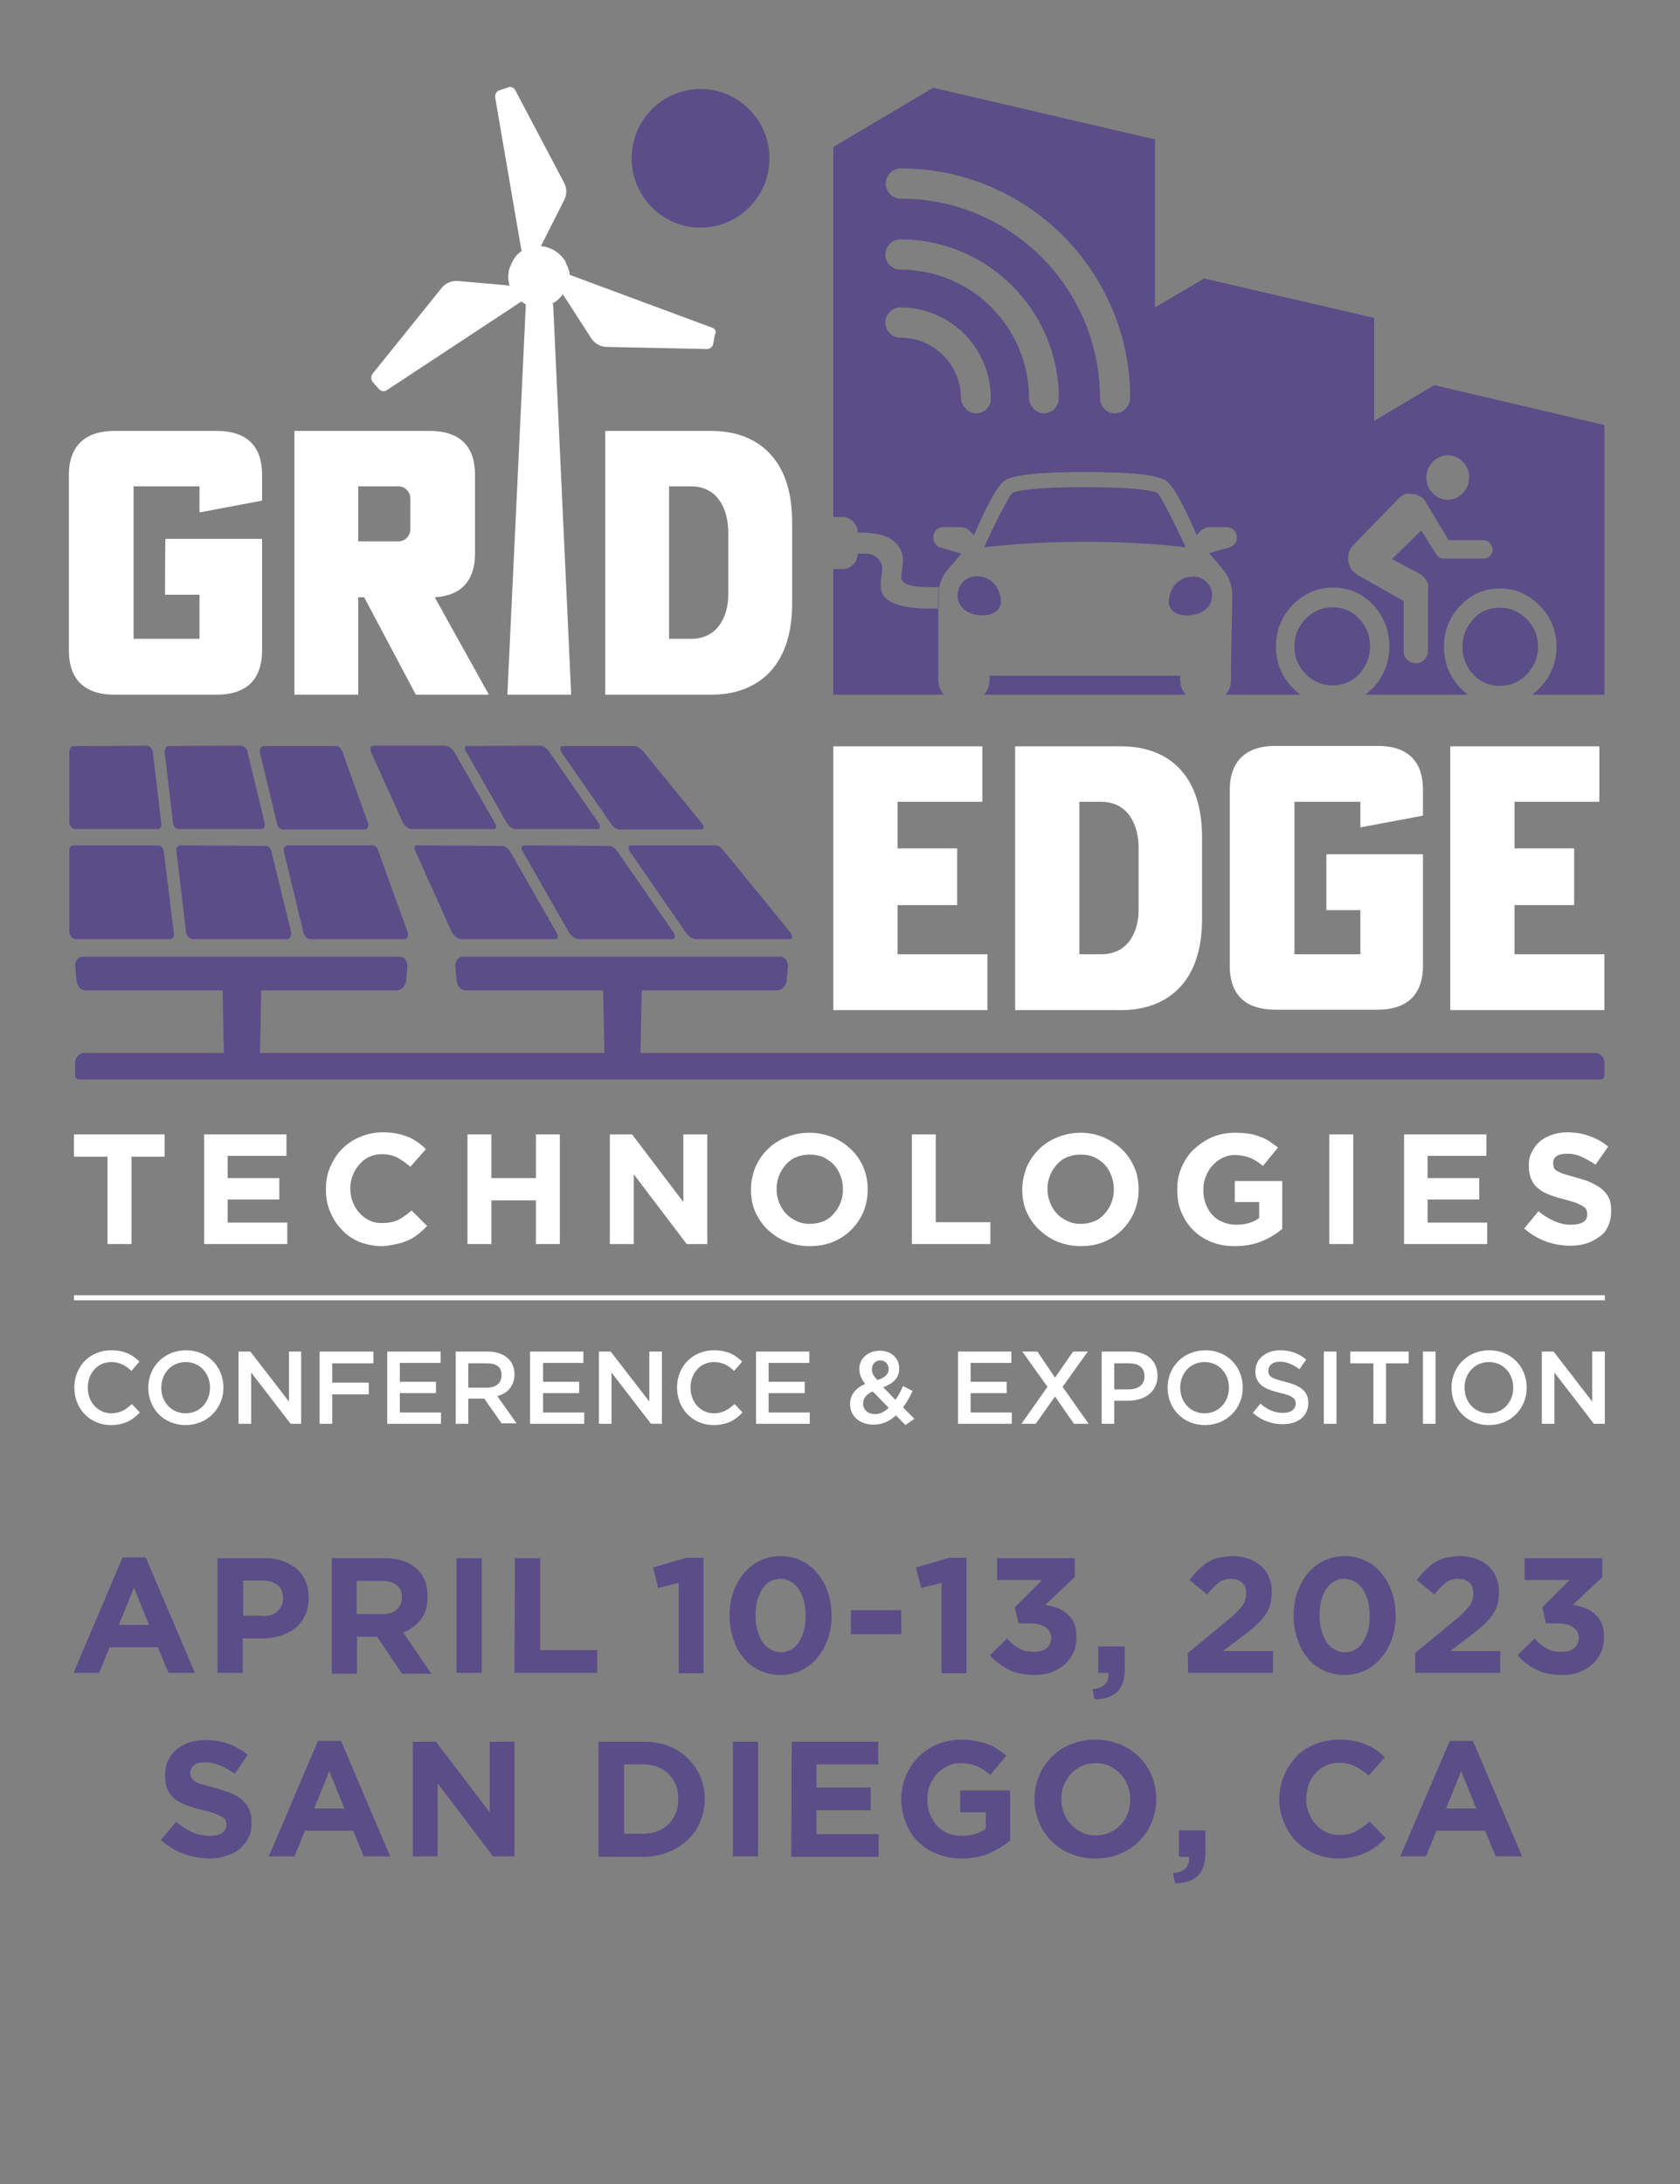 <?xml version="1.0" encoding="utf-8"?>
<!-- Generator: Adobe Illustrator 26.3.1, SVG Export Plug-In . SVG Version: 6.00 Build 0)  -->
<svg version="1.1" id="Layer_1" xmlns="http://www.w3.org/2000/svg" xmlns:xlink="http://www.w3.org/1999/xlink" x="0px" y="0px"
	 viewBox="0 0 400 520" style="enable-background:new 0 0 400 520;" xml:space="preserve">
<rect x="0" y="0" width="400" height="520" fill="#808080" stroke="none"/>
<style type="text/css">
	.st0{fill:none;}
	.st1{fill:#FFFFFF;}
	.st2{fill:#5B4D88;}
</style>
<g>
	<path class="st0" d="M97.7,126v-7.3c0-1.6-1.3-2.9-2.8-2.9h-9.6v13.1h9.6C96.4,128.9,97.7,127.6,97.7,126z"/>
	<path class="st0" d="M271.1,216.7v-15.2c-0.1-4.4-2-10.6-9-10.6H257v36.3h5.2C269.1,227.2,271.1,221.1,271.1,216.7z"/>
	<path class="st0" d="M205.5,334.2c0,1.5,1.2,2.5,2.9,2.5c1.2,0,2.2-0.6,3.2-1.5l-3.8-3.9C206.2,332,205.5,333,205.5,334.2z"/>
	<ellipse class="st0" cx="44.2" cy="330.4" rx="5.8" ry="6.1"/>
	<path class="st0" d="M211.6,325.9c-0.1-1.2-0.9-2-2-2c-1.2,0-2,0.9-2,2.1c0,0.9,0.3,1.5,1.3,2.6C210.7,328,211.6,327.2,211.6,325.9
		z"/>
	<path class="st0" d="M119.4,327.5c0.1-2-1.2-2.9-3.5-2.9h-4.4v5.8h4.4C118.1,330.4,119.4,329.3,119.4,327.5z"/>
	<path class="st0" d="M164.5,115.8h-5.2v36.3h5.2c6.9,0,8.9-6.1,8.9-10.5v-15.2C173.3,122,171.4,115.8,164.5,115.8z"/>
	<path class="st0" d="M323.1,136.8l11.1,6.3v11.8c0,0.8,0.2,1.5,0.8,2.1c0.6,0.6,1.2,0.9,2.1,0.9s1.6-0.3,2.1-0.9
		c0.5-0.5,0.8-1.2,0.8-2.1v-14.7l0.1-0.7c0-0.4-0.2-0.9-0.6-1.5s-0.9-1.1-1.7-1.5l-6.4-3.4l7-6.8l3.3,5.3c0.5,0.9,1.2,1.4,2.1,1.4
		h9.4c0.9,0,1.5-0.4,1.9-1.1c0.4-0.7,0.4-1.4-0.1-2.2c-0.4-0.7-1-1.1-1.9-1.1h-8.2l-5.4-9l-0.4-0.6c-0.1-0.3-0.5-0.6-1.1-0.9
		s-1.2-0.5-1.9-0.5h-0.6c-0.3-0.1-0.8-0.1-1.3,0.2s-1,0.6-1.4,1.1L322,130c-0.7,0.8-1,1.8-1,2.9C321,134.7,321.7,135.9,323.1,136.8z
		"/>
	<path class="st0" d="M214.5,47.3c26.1,0,47.4,21.3,47.4,47.5c0,1,0.4,1.8,1,2.5s1.5,1.1,2.5,1.1c2,0,3.6-1.6,3.7-3.6
		c0-30.2-24.5-54.7-54.6-54.7c-2,0-3.6,1.6-3.6,3.6S212.5,47.3,214.5,47.3z"/>
	<path class="st0" d="M214.4,64.2c16.9,0,30.6,13.7,30.6,30.6c0,1,0.5,1.8,1.1,2.5s1.5,1.1,2.5,1.1c1.9,0,3.5-1.6,3.5-3.6
		c0-20.8-16.9-37.8-37.7-37.8c-2,0-3.6,1.6-3.6,3.6S212.4,64.2,214.4,64.2z"/>
	<path class="st0" d="M198.5,277.3c-0.7-0.8-1.6-1.3-2.5-1.8c-1-0.4-2-0.6-3.2-0.6s-2.2,0.2-3.2,0.6s-1.8,1-2.5,1.8
		s-1.2,1.6-1.6,2.6c-0.4,1-0.6,2-0.6,3.1v0.1c0,1.1,0.2,2.2,0.6,3.2s0.9,1.9,1.6,2.6c0.7,0.8,1.5,1.3,2.5,1.8s2,0.7,3.2,0.7
		c1.1,0,2.2-0.2,3.2-0.6s1.8-1,2.5-1.8s1.2-1.6,1.6-2.6c0.4-1,0.6-2,0.6-3.2v-0.1c0-1.1-0.2-2.2-0.6-3.2S199.2,278,198.5,277.3z"/>
	<path class="st0" d="M263,277.3c-0.7-0.8-1.5-1.3-2.5-1.8c-1-0.4-2-0.6-3.2-0.6s-2.2,0.2-3.2,0.6s-1.8,1-2.5,1.8s-1.2,1.6-1.6,2.6
		s-0.6,2-0.6,3.1v0.1c0,1.1,0.2,2.2,0.6,3.2c0.4,1,0.9,1.9,1.6,2.6c0.7,0.8,1.5,1.3,2.5,1.8s2.1,0.7,3.2,0.7s2.2-0.2,3.2-0.6
		s1.8-1,2.5-1.8s1.2-1.6,1.6-2.6s0.6-2,0.6-3.2v-0.1c0-1.1-0.2-2.2-0.6-3.2S263.7,278,263,277.3z"/>
	<path class="st0" d="M344.7,119c1.4,0,2.6-0.6,3.6-1.6s1.5-2.3,1.5-3.7c0-1.4-0.5-2.7-1.5-3.7c-1-1.1-2.2-1.6-3.6-1.6
		s-2.6,0.6-3.6,1.6c-1,1.1-1.5,2.3-1.5,3.7c0,1.4,0.5,2.7,1.5,3.7C342.1,118.5,343.3,119,344.7,119z"/>
	<ellipse class="st0" cx="286.8" cy="330.4" rx="5.8" ry="6.1"/>
	<path class="st0" d="M268.8,324.6h-3.5v6.2h3.5c2.3,0,3.7-1.2,3.7-3.1C272.5,325.6,271.1,324.6,268.8,324.6z"/>
	<ellipse class="st0" cx="354.5" cy="330.4" rx="5.8" ry="6.1"/>
	<path class="st0" d="M228.8,94.8c0,1,0.5,1.8,1.1,2.5s1.5,1.1,2.5,1.1c2,0,3.6-1.6,3.5-3.6c0-11.9-9.6-21.6-21.5-21.6
		c-2,0-3.6,1.6-3.6,3.6s1.6,3.6,3.6,3.6C222.4,80.4,228.8,86.9,228.8,94.8z"/>
	<path class="st1" d="M217.3,331.2L215,330c-0.5,1.2-1.1,2.3-1.8,3.3l-2.9-3c2.3-0.9,3.8-2.1,3.8-4.5s-1.9-4.2-4.6-4.2
		c-3,0-4.9,2-4.9,4.3c0,1.3,0.4,2.3,1.4,3.6c-2.3,1-3.6,2.6-3.6,4.8c0,3,2.4,4.9,5.6,4.9c2.1,0,3.8-0.8,5.3-2.2l2.3,2.3l2.1-1.5
		l-2.7-2.7C215.9,333.9,216.6,332.6,217.3,331.2z M209.6,323.9c1.1,0,1.9,0.8,2,2c0,1.3-0.9,2.1-2.7,2.7c-1-1.1-1.3-1.7-1.3-2.6
		C207.6,324.8,208.4,323.9,209.6,323.9z M208.4,336.7c-1.7,0-2.9-1-2.9-2.5c0-1.2,0.7-2.2,2.3-2.9l3.8,3.9
		C210.6,336.1,209.6,336.7,208.4,336.7z"/>
	<polygon class="st1" points="183,331.7 191.6,331.7 191.6,329 183,329 183,324.5 192.7,324.5 192.7,321.8 180,321.8 180,339 
		192.8,339 192.8,336.3 183,336.3 	"/>
	<path class="st1" d="M287,321.5c-5.3,0-9,4-9,8.9s3.6,8.9,8.9,8.9c5.2,0,9-4,9-8.9S292.3,321.5,287,321.5z M286.8,336.5
		c-3.4,0-5.8-2.7-5.8-6.1s2.4-6.1,5.8-6.1s5.8,2.7,5.8,6.1C292.6,333.8,290.2,336.5,286.8,336.5z"/>
	<polygon class="st1" points="231.1,331.7 239.7,331.7 239.7,329 231.1,329 231.1,324.5 240.8,324.5 240.8,321.8 228.1,321.8 
		228.1,339 240.9,339 240.9,336.3 231.1,336.3 	"/>
	<path class="st1" d="M269.1,321.8h-6.8V339h3v-5.5h3.4c3.8,0,6.9-2.1,6.9-5.9C275.6,324,273.1,321.8,269.1,321.8z M268.8,330.8
		h-3.5v-6.2h3.5c2.3,0,3.7,1,3.7,3.1C272.5,329.6,271.1,330.8,268.8,330.8z"/>
	<path class="st1" d="M170,336.5c-3.2,0-5.6-2.7-5.6-6.1s2.3-6.1,5.6-6.1c2,0,3.4,0.8,4.8,2.1l1.9-2.2c-1.6-1.6-3.5-2.7-6.7-2.7
		c-5.2,0-8.8,3.9-8.8,8.9s3.7,8.9,8.7,8.9c3.2,0,5.2-1.2,6.9-3l-1.9-2C173.4,335.6,172.1,336.5,170,336.5z"/>
	<path class="st2" d="M40.4,223.6c0.7,0,1.1-0.6,1-1.4L39,202.7c-0.1-0.8-0.7-1.4-1.3-1.4H17.4c-0.5,0-0.9,0.4-0.9,1.1v19.4
		c0,0.9,0.7,1.8,1.5,1.8H40.4z"/>
	<path class="st1" d="M44.3,321.5c-5.3,0-9,4-9,8.9s3.6,8.9,8.9,8.9c5.2,0,9-4,9-8.9C53.2,325.5,49.6,321.5,44.3,321.5z M44.2,336.5
		c-3.4,0-5.8-2.7-5.8-6.1s2.4-6.1,5.8-6.1c3.4,0,5.8,2.7,5.8,6.1S47.6,336.5,44.2,336.5z"/>
	<path class="st1" d="M306,329c-3.3-0.8-4.1-1.3-4-2.7c0-1.2,1-2.1,2.8-2.1c1.5,0,3.1,0.7,4.6,1.8l1.6-2.3c-1.7-1.4-3.7-2.2-6.2-2.2
		c-3.4,0-5.9,2-5.9,5c0,3.1,2.1,4.2,5.7,5.1c3.2,0.7,3.9,1.4,3.9,2.6c0,1.3-1.1,2.2-3,2.2c-2.1,0-3.8-0.8-5.4-2.2l-1.8,2.2
		c2,1.8,4.5,2.7,7.1,2.7c3.6,0,6.1-1.9,6.1-5.1C311.5,331.2,309.6,329.9,306,329z"/>
	<polygon class="st1" points="154.6,333.7 145.4,321.8 142.6,321.8 142.6,339 145.6,339 145.6,326.8 155,339 157.6,339 157.6,321.8 
		154.6,321.8 	"/>
	<polygon class="st1" points="76.1,339 79.1,339 79.1,332 87.8,332 87.8,329.2 79.1,329.2 79.1,324.6 88.9,324.6 88.9,321.8 
		76.1,321.8 	"/>
	<path class="st1" d="M26.5,336.5c-3.2,0-5.6-2.7-5.6-6.1s2.3-6.1,5.6-6.1c2,0,3.4,0.8,4.8,2.1l1.9-2.2c-1.6-1.6-3.5-2.7-6.7-2.7
		c-5.2,0-8.8,3.9-8.8,8.9s3.7,8.9,8.7,8.9c3.2,0,5.2-1.2,6.9-3l-1.9-2C30,335.6,28.6,336.5,26.5,336.5z"/>
	<polygon class="st1" points="68.8,333.7 59.6,321.8 56.8,321.8 56.8,339 59.8,339 59.8,326.8 69.2,339 71.7,339 71.7,321.8 
		68.8,321.8 	"/>
	<polygon class="st1" points="129.3,331.7 137.9,331.7 137.9,329 129.3,329 129.3,324.5 138.9,324.5 138.9,321.8 126.2,321.8 
		126.2,339 139.1,339 139.1,336.3 129.3,336.3 	"/>
	<path class="st1" d="M122.5,327.2c0-3.3-2.5-5.4-6.4-5.4h-7.6V339h3v-6h3.8l4.2,6v-0.1h3.5l-4.6-6.5
		C120.8,331.8,122.5,330,122.5,327.2z M111.5,330.4v-5.8h4.4c2.3,0,3.6,0.9,3.5,2.9c0,1.8-1.3,2.9-3.5,2.9H111.5z"/>
	<polygon class="st1" points="95.2,331.7 103.8,331.7 103.8,329 95.2,329 95.2,324.5 104.9,324.5 104.9,321.8 92.2,321.8 92.2,339 
		105,339 105,336.3 95.2,336.3 	"/>
	<polygon class="st1" points="259,321.8 255.5,321.8 251.2,328 247,321.8 243.4,321.8 249.4,330.2 243.2,339 246.6,339 251.2,332.5 
		255.7,339 259.2,339 253,330.2 	"/>
	<polygon class="st1" points="235.1,227.2 213.7,227.2 213.7,215.5 227.9,215.5 227.9,202 213.7,202 213.7,190.9 233.9,190.9 
		233.9,177.7 198.4,177.7 198.4,240.5 235.1,240.5 	"/>
	<path class="st2" d="M284.1,146.4c2.5-0.4,4.5-2.1,4.5-4.6s-2-4.6-4.5-4.5c-4.1,0-5.8,3.5-5.8,6S280.9,146.9,284.1,146.4z"/>
	<path class="st2" d="M258.3,116c-14.6,0-17,1.2-17.3,1.4c-0.7,0.6-4,7-6.7,12.9c7.9-0.9,16-1.3,24-1.3s16.1,0.4,24,1.3
		c-2.7-5.9-6-12.3-6.7-12.9C275.3,117.2,272.9,116,258.3,116z"/>
	<path class="st2" d="M228,141.8c0,2.6,2.1,4.2,4.5,4.6c3.1,0.5,5.8-0.7,5.8-3.2s-1.7-6-5.8-6C230,137.2,228,139.2,228,141.8z"/>
	<path class="st2" d="M272.1,165.4h10.2c-0.8-1-1.3-2.1-1.3-3.4v-1.1h-45.4v1.1c0,1.3-0.5,2.5-1.3,3.4h31.2H272.1z"/>
	<path class="st2" d="M366.2,154c0-2.6-0.9-4.8-2.7-6.6c-1.8-1.8-3.9-2.7-6.4-2.7s-4.6,0.8-6.3,2.7c-1.7,1.9-2.6,4-2.6,6.6
		s0.9,4.8,2.6,6.6s3.8,2.7,6.3,2.7s4.6-0.9,6.4-2.7C365.2,158.8,366.2,156.6,366.2,154z"/>
	<polygon class="st1" points="382,227.2 360.6,227.2 360.6,215.5 374.8,215.5 374.8,202 360.6,202 360.6,190.9 380.8,190.9 
		380.8,177.7 345.3,177.7 345.3,240.5 382,240.5 	"/>
	<rect x="315.2" y="321.8" class="st1" width="3" height="17.2"/>
	<path class="st1" d="M292.8,188v42c0,5.8,2.7,10.4,10.9,10.4H328c8.1,0,10.8-4.7,10.8-10.4v-26.6h-23v13.3h8.1v10.5h-15.7v-36.3
		h15.7v6.1l14.9-2.8V188c0-5.8-2.7-10.4-10.8-10.4h-24.3C295.6,177.6,292.8,182.3,292.8,188z"/>
	<path class="st2" d="M326.2,153.9c0-2.6-0.9-4.8-2.6-6.6s-3.8-2.7-6.3-2.7s-4.6,0.9-6.4,2.7c-1.8,1.9-2.7,4-2.7,6.6
		s0.9,4.8,2.7,6.6s3.9,2.7,6.4,2.7s4.6-0.9,6.3-2.7C325.3,158.6,326.2,156.5,326.2,153.9z"/>
	<path class="st1" d="M354.6,321.5c-5.3,0-9,4-9,8.9s3.6,8.9,8.9,8.9s9-4,9-8.9S359.9,321.5,354.6,321.5z M354.5,336.5
		c-3.4,0-5.8-2.7-5.8-6.1s2.4-6.1,5.8-6.1s5.8,2.7,5.8,6.1S357.9,336.5,354.5,336.5z"/>
	<rect x="338.8" y="321.8" class="st1" width="3" height="17.2"/>
	<path class="st1" d="M90.2,92.6c0.5,0.6,1.3,0.7,1.9,0.3L122.3,73l1.8-1.2c0.3,0.2,0.5,0.3,0.8,0.5c0,0,0.1,0,0.1,0.1
		c0.1,0,0.1,0.1,0.2,0.1l-4.4,92.9H136l-4.3-93h-0.3c0.1,0,0.1-0.1,0.1-0.1c0.1-0.1,0.2-0.1,0.3-0.2c0.2-0.1,0.3-0.2,0.5-0.3
		c0.1-0.1,0.3-0.2,0.4-0.3c0.1-0.1,0.2-0.2,0.3-0.3c0.1-0.1,0.2-0.2,0.3-0.3c0.1-0.1,0.2-0.2,0.3-0.3c0.1-0.1,0.2-0.2,0.2-0.3
		c0.1-0.1,0.1-0.1,0.2-0.2l1.2,1.8l5.6,8.7c0.8,1.2,2.2,2,3.6,2l23.9,0.5c0.7,0,1.4-0.5,1.5-1.2l0.4-2.2c0.5-0.7,0.1-1.4-0.7-1.7
		l-31.8-11.8l-2.1-0.8v-0.1c0-0.1,0-0.3,0-0.4s0-0.2-0.1-0.3c0-0.1,0-0.2-0.1-0.3c0-0.1-0.1-0.2-0.1-0.4c0-0.1-0.1-0.2-0.1-0.3
		c-0.1-0.1-0.1-0.3-0.2-0.4c0-0.1-0.1-0.1-0.1-0.2c-0.1-0.2-0.2-0.4-0.2-0.5c0,0,0,0,0-0.1c-1.2-2.1-3.4-3.6-5.9-3.8l0.9-1.8
		l4.6-9.1c0.7-1.3,0.7-2.9,0-4.2l-11.6-22c-0.3-0.6-1.1-1-1.7-0.7l-2.1,0.7c-0.7,0.2-1.1,1-1,1.7l5.9,34.4l0.4,2.2
		c-0.4,0.2-0.7,0.5-1,0.8c-0.1,0-0.1,0.1-0.2,0.2c-0.1,0.1-0.2,0.2-0.3,0.4c-0.1,0.1-0.2,0.2-0.2,0.3c-0.1,0.1-0.2,0.2-0.2,0.3
		c-0.1,0.2-0.2,0.3-0.3,0.5c0,0.1-0.1,0.1-0.1,0.2c-0.1,0.2-0.2,0.5-0.3,0.7c0,0.1,0,0.1-0.1,0.2c-0.1,0.2-0.2,0.4-0.2,0.6
		c0,0.1,0,0.1-0.1,0.2c-0.1,0.2-0.1,0.5-0.1,0.7V65c0,0.3-0.1,0.6-0.1,0.9s0,0.7,0.1,1V67c0.1,0.3,0.1,0.7,0.2,1l-2.1-0.2L109,66.9
		c-1.5-0.1-2.9,0.5-3.8,1.6L88.7,89c-0.4,0.6-0.4,1.4,0,1.9L90.2,92.6z"/>
	<polygon class="st1" points="321.5,324.6 327,324.6 327,339 330,339 330,324.6 335.4,324.6 335.4,321.8 321.5,321.8 	"/>
	<polygon class="st1" points="379.1,333.7 369.9,321.8 367.1,321.8 367.1,339 370.1,339 370.1,326.8 379.5,339 382.1,339 
		382.1,321.8 379.1,321.8 	"/>
	<path class="st2" d="M382,256.1V253c0-1.3-1-2.3-2.3-2.3H152.5l0.3-14.9h32.3c1.1,0,2.1-1.1,2.2-2.4l0.3-3.2
		c0.1-1.2-0.7-2.4-1.7-2.4h-75.8c-1,0-1.8,1.1-1.7,2.4l0.3,3.2c0.1,1.4,1.1,2.4,2.2,2.4h32.7l0.3,14.9h-82l0.3-14.9h32.3
		c1.1,0,2.1-1.1,2.2-2.4l0.3-3.2c0.1-1.2-0.7-2.4-1.7-2.4H19.6c-1,0-1.8,1.1-1.7,2.4l0.3,3.2c0.1,1.4,1.1,2.4,2.2,2.4H53l0.3,14.9
		H20.2c-1.3,0-2.3,1-2.3,2.3v3.1c0,0.5,0.4,0.9,0.9,0.9h362.3C381.6,257,382,256.6,382,256.1z"/>
	<path class="st2" d="M224.7,165.4c-0.8-1-1.3-2.1-1.3-3.4v-17l0.2-5.1c0.3-1.6,1-3,2-4.2l3.3-3.9l-4.9-1.4
		c-1.1-0.3-1.8-1.3-1.8-2.4c0-1.4,1-2.5,2.4-2.5h4.1c0.8,0,1.6,0.3,2.2,0.9l1,1c1.6-3.6,5-11.3,7.2-12.9c2.9-2.1,14.7-2.1,19.3-2.1
		s16.4,0,19.3,2.1c2.2,1.6,5.7,9.3,7.2,12.9l1-1c0.6-0.6,1.4-0.9,2.2-0.9h4c1.3,0,2.4,1.1,2.4,2.5c0,1.1-0.8,2.1-1.7,2.3l-4.9,1.4
		l3.3,3.9c1.4,1.7,2.2,3.9,2.2,6.1l-0.3,16.2c0,0.1,0,0.1,0,0.1v4c0,1.3-0.5,2.5-1.3,3.4h8.7h9.1l0,0c-0.6-0.5-1.2-1-1.8-1.6
		c-2.7-2.7-4-6.1-4-9.9s1.3-7.1,4-9.9c2.7-2.7,5.9-4.1,9.6-4.1s6.9,1.3,9.5,4.1s3.9,6.1,3.9,9.9s-1.3,7.1-3.9,9.9
		c-0.6,0.6-1.2,1.1-1.8,1.6h1.9h11.1h11.2h0.2c-0.6-0.5-1.3-1-1.8-1.6c-2.6-2.7-3.9-6-3.9-9.8s1.3-7.1,3.9-9.8s5.7-4.1,9.4-4.1
		s6.8,1.4,9.5,4.1c2.7,2.8,4,6,4,9.8s-1.4,7.1-4,9.8c-0.6,0.6-1.2,1.1-1.8,1.6h0.3h4h4.2h5.9h2.8v-6.2v-22.9v-35.1l-40.5-9.5
		l-14.3,8.5V75.7l-40.5-9.4L275,73.2v-40l-52.8-12.3L198.4,35v62.8v13.5v11.8h2.2c2,0,3.6,1.7,3.6,3.7c3.8,0,8.4,0.3,10.3,4.2
		c0.7,1.4,0.5,3,0.3,4.5c-0.1,0.7-0.3,1.8-0.1,2.5c0.6,1.8,5.4,1.8,6.8,1.8h2l-0.2,5.1h-1.9c-3.2,0-10.3-0.3-11.5-4
		c-0.4-1.3-0.2-2.6,0-3.9c0.1-0.7,0.3-2,0-2.7c-1.3-2.5-2.6-2.5-5.7-2.5c0,2.1-1.6,3.7-3.6,3.7h-2.2v4.8v5.1v20h22.2L224.7,165.4
		L224.7,165.4z M341.1,110c1-1,2.2-1.6,3.6-1.6s2.6,0.5,3.6,1.6c1,1,1.5,2.3,1.5,3.7c0,1.4-0.5,2.7-1.5,3.7s-2.2,1.6-3.6,1.6
		s-2.6-0.5-3.6-1.6c-1-1-1.5-2.3-1.5-3.7S340.1,111.1,341.1,110z M322,130l10.8-11.1c0.4-0.5,0.9-0.8,1.4-1.1s1-0.3,1.3-0.2h0.6
		c0.7,0,1.3,0.2,1.9,0.5s1,0.6,1.1,0.9l0.4,0.6l5.4,9h8.2c0.9,0,1.5,0.4,1.9,1.1c0.5,0.8,0.5,1.5,0.1,2.2s-1,1.1-1.9,1.1h-9.4
		c-0.9,0-1.6-0.5-2.1-1.4l-3.3-5.3l-7,6.8l6.4,3.4c0.8,0.4,1.3,0.9,1.7,1.5c0.4,0.6,0.6,1.1,0.6,1.5l-0.1,0.7v14.7
		c0,0.9-0.3,1.6-0.8,2.1c-0.5,0.6-1.2,0.9-2.1,0.9s-1.5-0.3-2.1-0.9c-0.6-0.6-0.8-1.3-0.8-2.1v-11.8l-11.1-6.3
		c-1.4-0.9-2.1-2.1-2.1-3.9C321,131.8,321.3,130.8,322,130z M214.5,40.1c30.1,0,54.6,24.5,54.6,54.7c-0.1,2-1.7,3.6-3.7,3.6
		c-1,0-1.9-0.4-2.5-1.1s-1-1.5-1-2.5c0-26.2-21.3-47.5-47.4-47.5c-2,0-3.6-1.6-3.6-3.6S212.5,40.1,214.5,40.1z M214.4,57
		c20.8,0,37.7,17,37.7,37.8c0,2-1.6,3.6-3.5,3.6c-1,0-1.9-0.4-2.5-1.1s-1.1-1.5-1.1-2.5c0-16.9-13.7-30.6-30.6-30.6
		c-2,0-3.6-1.6-3.6-3.6S212.4,57,214.4,57z M214.4,80.4c-2,0-3.6-1.6-3.6-3.6s1.6-3.6,3.6-3.6c11.9,0,21.5,9.7,21.5,21.6
		c0.1,2-1.5,3.6-3.5,3.6c-1,0-1.9-0.4-2.5-1.1s-1.1-1.5-1.1-2.5C228.8,86.9,222.4,80.4,214.4,80.4z"/>
	<rect x="17.6" y="308.4" class="st1" width="364.5" height="1.2"/>
	<path class="st1" d="M286.2,218.9v-19.6c0-15.4-8.6-21.6-19.2-21.6h-25.3v62.8H267C277.5,240.5,286.2,234.3,286.2,218.9z
		 M257,227.2v-36.3h5.1c7,0,8.9,6.2,9,10.6v15.2c0,4.4-2,10.5-8.9,10.5H257z"/>
	<path class="st1" d="M198.3,270.8c-1.7-0.7-3.6-1.1-5.6-1.1s-3.9,0.4-5.6,1.1c-1.7,0.7-3.2,1.7-4.4,2.9c-1.2,1.2-2.2,2.7-2.9,4.3
		c-0.6,1.6-1,3.3-1,5.2v0.1c0,1.8,0.3,3.6,1,5.2s1.7,3,2.9,4.2c1.3,1.2,2.7,2.2,4.4,2.9c1.7,0.7,3.6,1.1,5.6,1.1s3.9-0.3,5.6-1
		c1.7-0.7,3.2-1.7,4.4-2.9c1.2-1.2,2.2-2.7,2.9-4.3c0.6-1.6,1-3.3,1-5.2v-0.1c0-1.8-0.3-3.5-1-5.2s-1.7-3.1-2.9-4.3
		C201.4,272.5,200,271.5,198.3,270.8z M200.7,283.2c0,1.2-0.2,2.2-0.6,3.2c-0.4,1-0.9,1.8-1.6,2.6s-1.5,1.4-2.5,1.8
		s-2.1,0.6-3.2,0.6c-1.2,0-2.2-0.2-3.2-0.7s-1.8-1-2.5-1.8c-0.7-0.7-1.2-1.6-1.6-2.6s-0.6-2.1-0.6-3.2V283c0-1.1,0.2-2.1,0.6-3.1
		c0.4-1,0.9-1.8,1.6-2.6c0.7-0.8,1.5-1.4,2.5-1.8s2-0.6,3.2-0.6s2.2,0.2,3.2,0.6c0.9,0.5,1.8,1,2.5,1.8c0.7,0.7,1.2,1.6,1.6,2.6
		S200.7,282,200.7,283.2L200.7,283.2z"/>
	<polygon class="st1" points="217.1,270.1 217.1,296.2 235.8,296.2 235.8,291 222.8,291 222.8,270.1 	"/>
	<path class="st1" d="M287.1,280.1c0.4-1,0.9-1.9,1.6-2.6c0.7-0.8,1.5-1.4,2.4-1.8c0.9-0.5,1.9-0.7,2.9-0.7c0.7,0,1.4,0.1,2,0.2
		s1.2,0.3,1.7,0.5s1,0.5,1.5,0.8s1,0.7,1.5,1.1l3.6-4.4c-0.7-0.5-1.4-1-2.1-1.5c-0.7-0.4-1.4-0.8-2.3-1.1c-0.9-0.3-1.7-0.6-2.7-0.7
		s-2-0.2-3.2-0.2c-2,0-3.9,0.4-5.5,1.1s-3,1.7-4.3,2.9c-1.3,1.2-2.2,2.7-2.9,4.3c-0.7,1.6-1,3.3-1,5.2v0.1c0,2,0.3,3.8,1,5.4
		s1.6,3,2.8,4.2c1.2,1.2,2.6,2.1,4.3,2.8s3.6,1,5.6,1c2.4,0,4.6-0.4,6.5-1.2c1.9-0.8,3.5-1.8,4.8-2.9v-11.4H294v5h5.8v3.8
		c-1.5,1.1-3.3,1.6-5.4,1.6c-1.2,0-2.2-0.2-3.2-0.6s-1.8-0.9-2.5-1.7c-0.7-0.7-1.2-1.6-1.6-2.6s-0.6-2.1-0.6-3.3v-0.1
		C286.5,282.1,286.7,281.1,287.1,280.1z"/>
	<path class="st1" d="M262.8,270.8c-1.6-0.7-3.5-1.1-5.5-1.1s-3.9,0.4-5.6,1.1c-1.7,0.7-3.2,1.7-4.4,2.9c-1.2,1.2-2.2,2.7-2.9,4.3
		c-0.6,1.6-1,3.3-1,5.2v0.1c0,1.8,0.3,3.6,1,5.2s1.7,3,2.9,4.2c1.3,1.2,2.7,2.2,4.4,2.9s3.6,1.1,5.6,1.1s3.8-0.3,5.5-1
		s3.2-1.7,4.4-2.9c1.2-1.2,2.2-2.7,2.9-4.3c0.6-1.6,1-3.3,1-5.2v-0.1c0-1.8-0.3-3.6-1-5.2c-0.7-1.7-1.7-3.1-2.9-4.3
		C265.9,272.5,264.4,271.5,262.8,270.8z M265.2,283.2c0,1.2-0.2,2.2-0.6,3.2s-0.9,1.8-1.6,2.6s-1.5,1.4-2.5,1.8s-2.1,0.6-3.2,0.6
		s-2.2-0.2-3.2-0.7s-1.8-1-2.5-1.8c-0.7-0.7-1.2-1.6-1.6-2.6c-0.4-1-0.6-2.1-0.6-3.2V283c0-1.1,0.2-2.1,0.6-3.1s0.9-1.8,1.6-2.6
		c0.7-0.8,1.5-1.4,2.5-1.8s2-0.6,3.2-0.6s2.2,0.2,3.2,0.6c1,0.5,1.8,1,2.5,1.8c0.7,0.7,1.2,1.6,1.6,2.6S265.2,282,265.2,283.2
		L265.2,283.2z"/>
	<polygon class="st1" points="150.5,270.1 145.2,270.1 145.2,296.2 150.9,296.2 150.9,279.6 163.5,296.2 168.4,296.2 168.4,270.1 
		162.7,270.1 162.7,286.2 	"/>
	<polygon class="st1" points="68.2,275.2 68.2,270.1 48.6,270.1 48.6,296.2 68.4,296.2 68.4,291.1 54.2,291.1 54.2,285.6 
		66.5,285.6 66.5,280.5 54.2,280.5 54.2,275.2 	"/>
	<polygon class="st1" points="133.3,296.2 133.3,270.1 127.6,270.1 127.6,280.5 117,280.5 117,270.1 111.3,270.1 111.3,296.2 
		117,296.2 117,285.8 127.6,285.8 127.6,296.2 	"/>
	<path class="st1" d="M84,279.8c0.4-1,0.9-1.8,1.6-2.6s1.5-1.4,2.4-1.8s1.9-0.6,3-0.6c1.4,0,2.5,0.3,3.6,0.8c1,0.6,2.1,1.3,3.1,2.2
		l3.7-4.2c-0.6-0.6-1.2-1.1-1.9-1.6s-1.5-1-2.3-1.3s-1.7-0.6-2.7-0.8s-2.1-0.3-3.3-0.3c-2,0-3.8,0.4-5.5,1.1s-3.1,1.7-4.3,2.9
		c-1.2,1.2-2.1,2.7-2.8,4.3c-0.7,1.6-1,3.3-1,5.2v0.1c0,1.9,0.3,3.7,1,5.3c0.7,1.7,1.6,3.1,2.8,4.3c1.1,1.3,2.6,2.2,4.2,2.9
		c1.6,0.6,3.4,1,5.3,1c1.3,0,2.5-0.3,3.5-0.5s1.9-0.5,2.8-0.9s1.7-0.9,2.4-1.5c0.7-0.5,1.4-1.2,2.1-1.9l-3.7-3.7
		c-1,0.9-2.1,1.7-3.1,2.2s-2.3,0.8-3.8,0.8c-1.2,0-2.1-0.1-3.1-0.6s-1.7-1-2.4-1.8c-0.7-0.7-1.2-1.6-1.6-2.6s-0.6-2.1-0.6-3.2v-0.1
		C83.4,281.8,83.6,280.8,84,279.8z"/>
	<path class="st1" d="M169.4,102.6h-25.3v62.8h25.3c10.5,0,19.2-6.2,19.2-21.6v-19.6C188.6,108.8,179.9,102.6,169.4,102.6z
		 M173.4,141.6c0,4.4-2,10.5-8.9,10.5h-5.2v-36.3h5.2c6.9,0,8.8,6.2,8.9,10.6V141.6z"/>
	<rect x="316.5" y="270.1" class="st1" width="5.7" height="26.1"/>
	<path class="st1" d="M27.3,165.4h24.3c8.1,0,10.8-4.7,10.8-10.5v-26.6h-23c-0.1,0-0.1,13.3-0.1,13.3h8.2v10.5H31.8v-36.3h15.7v6.2
		l14.9-2.8V113c0-5.8-2.7-10.4-10.8-10.4H27.3c-8.1,0-10.9,4.7-10.9,10.4v41.9C16.4,160.7,19.1,165.4,27.3,165.4z"/>
	<path class="st2" d="M61.9,179.3l4.1,17c0.2,0.7,0.7,1.2,1.3,1.2h19.5c0.7,0,1.1-0.8,0.8-1.6l-6-16.7c-0.2-0.7-0.7-1.3-1.2-1.5
		H62.5C62,177.9,61.7,178.6,61.9,179.3z"/>
	<path class="st1" d="M383.1,285.3c-0.4-0.8-0.9-1.5-1.6-2.1s-1.6-1.1-2.6-1.6s-2.2-0.8-3.5-1.2c-1.1-0.3-2.1-0.6-2.8-0.8
		s-1.3-0.5-1.7-0.7c-0.4-0.2-0.8-0.5-0.9-0.8s-0.2-0.7-0.2-1.1v-0.1c0-0.6,0.2-1.2,0.8-1.6c0.5-0.4,1.3-0.6,2.5-0.6s2.3,0.2,3.4,0.7
		s2.2,1.1,3.4,1.9l3-4.3c-1.3-1.1-2.8-1.9-4.4-2.5s-3.4-0.9-5.3-0.9c-1.4,0-2.6,0.2-3.7,0.6s-2.1,0.9-2.9,1.6s-1.4,1.5-1.9,2.5
		c-0.5,0.9-0.7,2-0.7,3.2v0.1c0,1.2,0.2,2.3,0.6,3.2c0.4,0.9,0.9,1.6,1.7,2.2c0.7,0.6,1.6,1.1,2.7,1.5s2.3,0.8,3.6,1.1
		c1.1,0.3,2,0.6,2.7,0.8c0.7,0.3,1.2,0.6,1.6,0.8c0.4,0.3,0.7,0.5,0.8,0.8c0.1,0.3,0.2,0.6,0.2,1v0.2c0,0.8-0.3,1.4-1,1.8
		s-1.6,0.6-2.8,0.6c-1.5,0-2.8-0.3-4.1-0.9c-1.3-0.6-2.5-1.3-3.7-2.3l-3.4,4.1c1.6,1.4,3.3,2.4,5.2,3.1c2,0.7,3.9,1,5.9,1
		c1.4,0,2.7-0.2,3.9-0.6c1.2-0.4,2.1-1,3-1.6s1.5-1.4,2-2.5s0.7-2.2,0.7-3.5v-0.1C383.6,287.1,383.5,286.1,383.1,285.3z"/>
	<path class="st1" d="M85.3,142.2h1.4L99,165.4h17.4l-12.9-23.2c7.1-0.4,9.6-4.8,9.6-10.4V113c0-5.8-2.7-10.4-10.8-10.4H70.1v62.8
		h15.2C85.3,165.4,85.3,142.2,85.3,142.2z M85.3,115.8h9.6c1.5,0,2.8,1.3,2.8,2.9v7.3c0,1.6-1.3,2.9-2.8,2.9h-9.6V115.8z"/>
	<ellipse class="st2" cx="166.8" cy="37.7" rx="16.4" ry="16.5"/>
	<polygon class="st1" points="353.9,275.2 353.9,270.1 334.3,270.1 334.3,296.2 354.1,296.2 354.1,291.1 339.9,291.1 339.9,285.6 
		352.2,285.6 352.2,280.5 339.9,280.5 339.9,275.2 	"/>
	<polygon class="st1" points="31.3,296.2 31.3,275.4 39.2,275.4 39.2,270.1 17.6,270.1 17.6,275.4 25.6,275.4 25.6,296.2 	"/>
	<path class="st2" d="M129.3,177.7h-18.4c-0.3,0.2-0.3,0.7,0.1,1.3l9.7,17c0.4,0.8,1.4,1.4,2,1.4h19.6c0.6,0,0.7-0.7,0.2-1.5
		l-11.8-17C130.3,178.4,129.8,177.9,129.3,177.7z"/>
	<path class="st2" d="M153.4,179.2c-0.6-0.7-1.3-1.3-1.9-1.5h-17.8c-0.4,0.2-0.3,0.9,0.1,1.6l11.8,17c0.5,0.7,1.3,1.2,1.9,1.2H167
		c0.7,0,0.7-0.8,0-1.6L153.4,179.2z"/>
	<path class="st2" d="M67.6,202.8l4.7,19.4c0.2,0.8,0.9,1.4,1.5,1.4h22.4c0.8,0,1.2-0.9,0.8-1.8l-7-19.4c-0.2-0.6-0.7-1.1-1.3-1.1
		H68.4C67.8,201.3,67.4,202,67.6,202.8z"/>
	<path class="st2" d="M106.7,177.7H88.4c-0.3,0.2-0.3,0.7,0,1.5l7.5,16.6c0.4,0.8,1.4,1.6,2.1,1.6h19.6c0.6,0,0.7-0.6,0.3-1.3
		l-9.7-17C107.9,178.5,107.2,178,106.7,177.7z"/>
	<path class="st2" d="M165.6,223.6H188c0.8,0,0.8-0.9,0-1.8l-15.8-19.4c-0.5-0.6-1.2-1.1-1.7-1.1h-20.3c-0.6,0-0.7,0.7-0.2,1.5
		l13.4,19.4C164,223,164.9,223.6,165.6,223.6z"/>
	<path class="st2" d="M119.5,201.4l-20.3-0.1c-0.5,0-0.7,0.4-0.4,1.1l8.7,19.4c0.4,0.9,1.5,1.8,2.3,1.8h22.4c0.7,0,0.8-0.6,0.4-1.4
		l-11.1-19.4C121.1,202,120.1,201.4,119.5,201.4z"/>
	<path class="st2" d="M35.5,177.7H17.2c-0.4,0.2-0.7,0.7-0.7,1.5v16.6c0,0.8,0.7,1.6,1.4,1.6h19.6c0.6,0,1-0.6,0.9-1.3l-2-17
		C36.3,178.5,36,178,35.5,177.7z"/>
	<path class="st2" d="M58.9,178.9c-0.1-0.5-0.5-1-0.9-1.2H39.8c-0.4,0.2-0.6,0.7-0.6,1.3l2,17c0.1,0.8,0.7,1.4,1.4,1.4h19.6
		c0.6,0,1-0.7,0.8-1.5L58.9,178.9z"/>
	<path class="st2" d="M137.7,223.6h22.4c0.7,0,0.8-0.8,0.2-1.7l-13.4-19.3c-0.5-0.7-1.3-1.2-1.9-1.2l-20.3-0.1
		c-0.6,0-0.7,0.6-0.3,1.3l11,19.3C135.9,222.8,137,223.6,137.7,223.6z"/>
	<path class="st2" d="M63.3,201.4l-20.4-0.1c-0.6,0-1,0.6-0.9,1.3l2.3,19.3c0.1,0.9,0.8,1.7,1.6,1.7h22.4c0.7,0,1.2-0.8,1-1.7
		l-4.7-19.3C64.4,201.9,63.9,201.4,63.3,201.4z"/>
	<path class="st2" d="M151,177.6h-17c-0.1,0-0.3,0-0.3,0.1h17.8C151.3,177.6,151.2,177.6,151,177.6z"/>
	<path class="st2" d="M34.9,177.5c-0.2,0.1-17.3,0.1-17.3,0.1c-0.2,0-0.3,0-0.4,0.1h18.4C35.3,177.6,35.1,177.5,34.9,177.5z"/>
	<path class="st2" d="M105.9,177.5H88.8v0.1c-0.2,0-0.3,0-0.4,0.1h18.2C106.4,177.6,106.1,177.5,105.9,177.5z"/>
	<path class="st2" d="M128.6,177.5l-17.3,0.1c-0.2,0-0.3,0-0.4,0.1h18.4C129,177.6,128.8,177.5,128.6,177.5z"/>
	<path class="st2" d="M79.9,177.6h-17c-0.1,0-0.3,0-0.4,0.1h17.8C80.2,177.6,80.1,177.6,79.9,177.6z"/>
	<path class="st2" d="M57.4,177.5l-17.2,0.1c-0.2,0-0.3,0-0.4,0.1H58C57.8,177.6,57.6,177.5,57.4,177.5z"/>
</g>
<g id="INFO">
	<g id="LOCATION">
		<path class="st2" d="M49.9,442.5c-2.1,0-4.1-0.4-6.1-1.1s-3.8-1.8-5.5-3.3l3.6-4.3c1.3,1,2.5,1.8,3.8,2.4s2.8,0.9,4.3,0.9
			c1.3,0,2.2-0.2,2.9-0.7s1-1.1,1-1.9v-0.1c0-0.4-0.1-0.7-0.2-1c-0.1-0.3-0.4-0.6-0.8-0.8s-1-0.5-1.7-0.8s-1.7-0.5-2.8-0.8
			c-1.4-0.3-2.6-0.7-3.8-1.1c-1.1-0.4-2.1-0.9-2.9-1.5c-0.8-0.6-1.4-1.4-1.8-2.3c-0.4-0.9-0.6-2-0.6-3.4v-0.1c0-1.2,0.2-2.4,0.7-3.4
			s1.1-1.9,2-2.6c0.8-0.7,1.8-1.3,3-1.7c1.2-0.4,2.5-0.6,3.9-0.6c2,0,3.8,0.3,5.5,0.9s3.2,1.5,4.6,2.6l-3.1,4.5
			c-1.2-0.8-2.4-1.5-3.6-2c-1.2-0.5-2.3-0.7-3.5-0.7s-2.1,0.2-2.6,0.7c-0.6,0.5-0.9,1-0.9,1.7v0.1c0,0.4,0.1,0.8,0.3,1.2
			c0.2,0.3,0.5,0.6,0.9,0.9s1.1,0.5,1.8,0.7c0.8,0.2,1.7,0.5,2.9,0.8c1.4,0.4,2.6,0.8,3.7,1.2c1.1,0.5,2,1,2.7,1.6s1.3,1.4,1.7,2.2
			c0.4,0.9,0.6,1.9,0.6,3.1v0.1c0,1.4-0.2,2.6-0.7,3.6s-1.2,1.9-2.1,2.7c-0.9,0.7-1.9,1.3-3.2,1.6C52.8,442.3,51.4,442.5,49.9,442.5
			z"/>
		<path class="st2" d="M75.7,414.5h5.5L92.9,442h-6.3l-2.5-6.1H72.6l-2.5,6.1H64L75.7,414.5z M82,430.6l-3.6-8.9l-3.6,8.9H82z"/>
		<path class="st2" d="M98.3,414.7h5.5l12.8,16.8v-16.8h5.9V442h-5.1l-13.2-17.4V442h-5.9C98.3,442,98.3,414.7,98.3,414.7z"/>
		<path class="st2" d="M142.5,414.7h10.7c2.1,0,4.1,0.3,5.9,1c1.8,0.7,3.3,1.6,4.6,2.9c1.3,1.2,2.3,2.7,3,4.3
			c0.7,1.7,1.1,3.4,1.1,5.4v0.1c0,1.9-0.4,3.7-1.1,5.4c-0.7,1.7-1.7,3.1-3,4.3c-1.3,1.2-2.8,2.2-4.6,2.9c-1.8,0.7-3.7,1.1-5.9,1.1
			h-10.7V414.7z M153.2,436.6c1.2,0,2.3-0.2,3.4-0.6c1-0.4,1.9-1,2.6-1.7c0.7-0.7,1.3-1.6,1.7-2.6s0.6-2.1,0.6-3.3v-0.1
			c0-1.2-0.2-2.3-0.6-3.3c-0.4-1-1-1.9-1.7-2.6s-1.6-1.3-2.6-1.7c-1-0.4-2.1-0.6-3.4-0.6h-4.6v16.5L153.2,436.6L153.2,436.6z"/>
		<path class="st2" d="M174.5,414.7h6V442h-6V414.7z"/>
		<path class="st2" d="M188.5,414.7h20.6v5.4h-14.7v5.5h12.9v5.4h-12.9v5.7h14.8v5.4h-20.8L188.5,414.7L188.5,414.7z"/>
		<path class="st2" d="M228.9,442.5c-2.1,0-4.1-0.4-5.8-1.1c-1.8-0.7-3.3-1.7-4.5-2.9c-1.3-1.2-2.2-2.7-2.9-4.5
			c-0.7-1.7-1.1-3.6-1.1-5.6v-0.1c0-2,0.4-3.8,1.1-5.5c0.7-1.7,1.7-3.2,3-4.5s2.8-2.3,4.5-3s3.7-1.1,5.7-1.1c1.2,0,2.3,0.1,3.3,0.3
			c1,0.2,1.9,0.4,2.8,0.7c0.9,0.3,1.7,0.7,2.4,1.2c0.8,0.5,1.5,1,2.2,1.6l-3.8,4.6c-0.5-0.4-1-0.8-1.6-1.2c-0.5-0.3-1.1-0.6-1.6-0.9
			c-0.6-0.2-1.2-0.4-1.8-0.5c-0.7-0.1-1.4-0.2-2.1-0.2c-1.1,0-2.1,0.2-3.1,0.7s-1.8,1.1-2.5,1.8c-0.7,0.8-1.3,1.7-1.7,2.7
			s-0.6,2.1-0.6,3.3v0.1c0,1.3,0.2,2.4,0.6,3.5c0.4,1.1,1,2,1.7,2.8s1.6,1.4,2.6,1.8s2.1,0.6,3.3,0.6c2.2,0,4.1-0.5,5.7-1.7v-3.9
			h-6.1v-5.2h11.9v11.9c-1.4,1.2-3.1,2.2-5,3.1C233.7,442.1,231.4,442.5,228.9,442.5z"/>
		<path class="st2" d="M260.8,442.5c-2.1,0-4.1-0.4-5.8-1.1c-1.8-0.7-3.3-1.7-4.6-3s-2.3-2.7-3-4.5c-0.7-1.7-1.1-3.5-1.1-5.5v-0.1
			c0-2,0.4-3.8,1.1-5.5c0.7-1.7,1.7-3.2,3-4.5s2.8-2.3,4.6-3s3.7-1.1,5.8-1.1s4.1,0.4,5.8,1.1c1.8,0.7,3.3,1.7,4.6,3
			c1.3,1.3,2.3,2.7,3,4.5c0.7,1.7,1.1,3.5,1.1,5.5v0.1c0,2-0.4,3.8-1.1,5.5s-1.7,3.2-3,4.5s-2.8,2.3-4.6,3
			C264.8,442.2,262.9,442.5,260.8,442.5z M260.9,437c1.2,0,2.3-0.2,3.3-0.7c1-0.4,1.9-1.1,2.6-1.8c0.7-0.8,1.3-1.7,1.7-2.7
			c0.4-1,0.6-2.1,0.6-3.3v-0.1c0-1.2-0.2-2.3-0.6-3.3s-1-2-1.7-2.7c-0.7-0.8-1.6-1.4-2.6-1.9s-2.1-0.7-3.3-0.7
			c-1.2,0-2.3,0.2-3.3,0.7c-1,0.4-1.9,1.1-2.6,1.8c-0.7,0.8-1.3,1.7-1.7,2.7s-0.6,2.1-0.6,3.3v0.1c0,1.2,0.2,2.3,0.6,3.3
			c0.4,1,1,2,1.7,2.7c0.7,0.8,1.6,1.4,2.6,1.9C258.5,436.8,259.6,437,260.9,437z"/>
		<path class="st2" d="M279.3,446c2.8-0.3,4-1.6,3.8-3.9h-2.4v-6.3h6.3v5.3c0,2.6-0.6,4.4-1.9,5.6c-1.2,1.1-3,1.7-5.3,1.7L279.3,446
			z"/>
		<path class="st2" d="M318.7,442.5c-2,0-3.9-0.4-5.6-1.1s-3.2-1.7-4.5-3s-2.2-2.8-2.9-4.5c-0.7-1.7-1.1-3.6-1.1-5.5v-0.1
			c0-2,0.4-3.8,1.1-5.5s1.7-3.2,2.9-4.5c1.2-1.3,2.7-2.3,4.5-3c1.7-0.7,3.7-1.1,5.8-1.1c1.3,0,2.4,0.1,3.5,0.3
			c1.1,0.2,2,0.5,2.9,0.9s1.7,0.8,2.4,1.3c0.7,0.5,1.4,1.1,2,1.7l-3.8,4.4c-1.1-1-2.2-1.7-3.3-2.3c-1.1-0.5-2.4-0.8-3.7-0.8
			c-1.1,0-2.2,0.2-3.2,0.7c-1,0.4-1.8,1.1-2.5,1.8c-0.7,0.8-1.3,1.7-1.6,2.7s-0.6,2.1-0.6,3.3v0.1c0,1.2,0.2,2.3,0.6,3.3
			s0.9,2,1.6,2.7c0.7,0.8,1.5,1.4,2.5,1.9s2.1,0.7,3.2,0.7c1.6,0,2.9-0.3,4-0.9s2.2-1.4,3.2-2.3l3.8,3.9c-0.7,0.8-1.4,1.4-2.2,2
			c-0.8,0.6-1.6,1.1-2.5,1.5s-1.9,0.8-2.9,1C321.2,442.4,320,442.5,318.7,442.5z"/>
		<path class="st2" d="M345.2,414.5h5.5l11.7,27.5h-6.3l-2.5-6.1H342l-2.5,6.1h-6.1L345.2,414.5z M351.5,430.6l-3.6-8.9l-3.6,8.9
			H351.5z"/>
	</g>
	<g id="DATES">
		<path class="st2" d="M29.2,370.8h5.5l11.7,27.5h-6.3l-2.5-6.1H26.1l-2.5,6.1h-6.1L29.2,370.8z M35.5,386.9l-3.6-8.9l-3.6,8.9H35.5
			z"/>
		<path class="st2" d="M51.8,371H63c1.6,0,3.1,0.2,4.4,0.7s2.4,1.1,3.3,1.9s1.6,1.8,2.1,3s0.7,2.4,0.7,3.8v0.1c0,1.6-0.3,3-0.9,4.2
			s-1.4,2.2-2.4,3s-2.2,1.4-3.5,1.8s-2.8,0.6-4.3,0.6h-4.6v8.2h-6V371z M62.6,384.8c1.5,0,2.7-0.4,3.5-1.2c0.8-0.8,1.3-1.8,1.3-3
			v-0.1c0-1.4-0.4-2.4-1.3-3.1s-2.1-1.1-3.6-1.1h-4.6v8.4h4.7C62.6,384.7,62.6,384.8,62.6,384.8z"/>
		<path class="st2" d="M79,371h12.5c3.5,0,6.1,0.9,8,2.8c1.6,1.6,2.3,3.6,2.3,6.3v0.1c0,2.2-0.5,4-1.6,5.4s-2.5,2.4-4.2,3.1l6.7,9.8
			h-7l-5.9-8.8h-0.1H85v8.8h-6V371z M91.1,384.3c1.5,0,2.6-0.4,3.4-1.1s1.2-1.6,1.2-2.8v-0.1c0-1.3-0.4-2.3-1.3-2.9
			c-0.8-0.7-2-1-3.5-1h-6v7.9H91.1z"/>
		<path class="st2" d="M108.7,371h6v27.3h-6V371z"/>
		<path class="st2" d="M122.6,371h6v21.9h13.6v5.4h-19.7L122.6,371L122.6,371z"/>
		<path class="st2" d="M161.5,376.9l-4.8,1.2l-1.2-4.9l7.9-2.3h4.1v27.5h-5.9v-21.5L161.5,376.9L161.5,376.9z"/>
		<path class="st2" d="M185.8,398.8c-1.8,0-3.5-0.4-5-1.1s-2.8-1.7-3.8-3c-1.1-1.3-1.9-2.8-2.4-4.5c-0.6-1.7-0.9-3.6-0.9-5.5v-0.1
			c0-2,0.3-3.8,0.9-5.5c0.6-1.7,1.4-3.2,2.5-4.5s2.4-2.3,3.8-3c1.5-0.7,3.2-1.1,5-1.1s3.4,0.4,4.9,1.1s2.8,1.7,3.8,3
			c1.1,1.3,1.9,2.8,2.5,4.5s0.9,3.6,0.9,5.5v0.1c0,2-0.3,3.8-0.9,5.5c-0.6,1.7-1.4,3.2-2.5,4.5s-2.4,2.3-3.8,3
			C189.3,398.4,187.6,398.8,185.8,398.8z M185.8,393.4c0.9,0,1.7-0.2,2.5-0.6c0.7-0.4,1.4-1,1.9-1.8s0.9-1.7,1.2-2.7
			c0.3-1.1,0.4-2.2,0.4-3.5v-0.1c0-1.2-0.1-2.4-0.4-3.5c-0.3-1.1-0.7-2-1.2-2.8s-1.2-1.4-1.9-1.8s-1.6-0.7-2.4-0.7
			c-0.9,0-1.7,0.2-2.5,0.6s-1.3,1-1.9,1.8c-0.5,0.8-0.9,1.7-1.2,2.7c-0.3,1.1-0.4,2.2-0.4,3.5v0.1c0,1.3,0.1,2.4,0.4,3.5
			c0.3,1.1,0.7,2,1.2,2.8s1.2,1.4,1.9,1.8C184.1,393.1,184.9,393.4,185.8,393.4z"/>
		<path class="st2" d="M202.6,383.4h12v5.7h-12V383.4z"/>
		<path class="st2" d="M224.1,376.9l-4.8,1.2l-1.2-4.9l7.9-2.3h4.1v27.5h-5.9v-21.5L224.1,376.9L224.1,376.9z"/>
		<path class="st2" d="M246.4,398.8c-2.5,0-4.6-0.4-6.3-1.3s-3.2-2-4.4-3.4l4.1-4c0.9,1.1,1.9,1.9,2.9,2.4c1,0.6,2.2,0.8,3.7,0.8
			c1.1,0,2.1-0.3,2.8-0.9s1.1-1.4,1.1-2.4l0,0c0-1.1-0.5-2-1.4-2.6s-2.3-0.9-3.9-0.9h-2.5l-0.9-3.8l6.5-6.5h-10.7V371h18.5v4.5
			l-7,6.6c0.9,0.2,1.8,0.4,2.7,0.7c0.9,0.3,1.7,0.8,2.4,1.4s1.3,1.3,1.7,2.2c0.4,0.9,0.6,2,0.6,3.3v0.1c0,1.3-0.2,2.5-0.7,3.6
			c-0.5,1.1-1.1,2-2,2.8s-1.9,1.4-3.1,1.9C249.2,398.6,247.9,398.8,246.4,398.8z"/>
		<path class="st2" d="M260.1,402.2c2.8-0.3,4-1.6,3.8-3.9h-2.4V392h6.3v5.3c0,2.6-0.6,4.4-1.9,5.6c-1.2,1.1-3,1.7-5.3,1.7
			L260.1,402.2z"/>
		<path class="st2" d="M282.8,393.6l9.1-7.5c0.9-0.7,1.6-1.3,2.2-1.9s1.1-1.1,1.5-1.6s0.7-1,0.8-1.5c0.2-0.5,0.3-1,0.3-1.6
			c0-1.2-0.3-2.1-1-2.7s-1.6-0.9-2.7-0.9s-2,0.3-2.8,0.9s-1.7,1.5-2.8,2.8l-4.2-3.4c0.7-0.9,1.4-1.7,2.1-2.4
			c0.7-0.7,1.4-1.3,2.2-1.8c0.8-0.5,1.7-0.9,2.6-1.1c1-0.2,2.1-0.4,3.3-0.4c1.4,0,2.7,0.2,3.8,0.6c1.2,0.4,2.1,1,3,1.7
			c0.8,0.7,1.5,1.6,1.9,2.7c0.5,1,0.7,2.2,0.7,3.5v0.1c0,1.1-0.2,2.2-0.4,3.1c-0.3,0.9-0.7,1.7-1.3,2.5c-0.6,0.8-1.3,1.6-2.2,2.4
			c-0.9,0.8-2,1.7-3.2,2.6l-4.5,3.4h11.9v5.2h-20.2L282.8,393.6L282.8,393.6z"/>
		<path class="st2" d="M320.1,398.8c-1.8,0-3.5-0.4-5-1.1s-2.8-1.7-3.8-3c-1.1-1.3-1.9-2.8-2.4-4.5c-0.6-1.7-0.9-3.6-0.9-5.5v-0.1
			c0-2,0.3-3.8,0.9-5.5s1.4-3.2,2.5-4.5s2.4-2.3,3.8-3c1.5-0.7,3.2-1.1,5-1.1s3.4,0.4,4.9,1.1s2.8,1.7,3.8,3
			c1.1,1.3,1.9,2.8,2.5,4.5s0.9,3.6,0.9,5.5v0.1c0,2-0.3,3.8-0.9,5.5s-1.4,3.2-2.5,4.5s-2.4,2.3-3.8,3
			C323.5,398.4,321.9,398.8,320.1,398.8z M320.1,393.4c0.9,0,1.7-0.2,2.5-0.6c0.7-0.4,1.4-1,1.9-1.8s0.9-1.7,1.2-2.7
			c0.3-1.1,0.4-2.2,0.4-3.5v-0.1c0-1.2-0.1-2.4-0.4-3.5s-0.7-2-1.2-2.8s-1.2-1.4-1.9-1.8c-0.7-0.4-1.6-0.7-2.4-0.7
			c-0.9,0-1.7,0.2-2.5,0.6s-1.3,1-1.9,1.8s-0.9,1.7-1.2,2.7c-0.3,1.1-0.4,2.2-0.4,3.5v0.1c0,1.3,0.1,2.4,0.4,3.5s0.7,2,1.2,2.8
			s1.2,1.4,1.9,1.8C318.4,393.1,319.2,393.4,320.1,393.4z"/>
		<path class="st2" d="M336.9,393.6l9.1-7.5c0.9-0.7,1.6-1.3,2.2-1.9s1.1-1.1,1.5-1.6s0.7-1,0.8-1.5c0.2-0.5,0.3-1,0.3-1.6
			c0-1.2-0.3-2.1-1-2.7s-1.6-0.9-2.7-0.9s-2,0.3-2.8,0.9s-1.7,1.5-2.8,2.8l-4.2-3.4c0.7-0.9,1.4-1.7,2.1-2.4
			c0.7-0.7,1.4-1.3,2.2-1.8c0.8-0.5,1.7-0.9,2.6-1.1c1-0.2,2.1-0.4,3.3-0.4c1.4,0,2.7,0.2,3.8,0.6c1.2,0.4,2.1,1,3,1.7
			c0.8,0.7,1.5,1.6,1.9,2.7c0.5,1,0.7,2.2,0.7,3.5v0.1c0,1.1-0.2,2.2-0.4,3.1c-0.3,0.9-0.7,1.7-1.3,2.5c-0.6,0.8-1.3,1.6-2.2,2.4
			s-2,1.7-3.2,2.6l-4.5,3.4h11.9v5.2H337L336.9,393.6L336.9,393.6z"/>
		<path class="st2" d="M372,398.8c-2.5,0-4.6-0.4-6.3-1.3c-1.7-0.9-3.2-2-4.4-3.4l4.1-4c0.9,1.1,1.9,1.9,2.9,2.4
			c1,0.6,2.2,0.8,3.7,0.8c1.1,0,2.1-0.3,2.8-0.9c0.7-0.6,1.1-1.4,1.1-2.4l0,0c0-1.1-0.5-2-1.4-2.6s-2.3-0.9-3.9-0.9h-2.5l-0.9-3.8
			l6.5-6.5H363V371h18.5v4.5l-7,6.6c0.9,0.2,1.8,0.4,2.7,0.7c0.9,0.3,1.7,0.8,2.4,1.4c0.7,0.6,1.3,1.3,1.7,2.2
			c0.4,0.9,0.6,2,0.6,3.3v0.1c0,1.3-0.2,2.5-0.7,3.6s-1.1,2-2,2.8s-1.9,1.4-3.1,1.9S373.5,398.8,372,398.8z"/>
	</g>
</g>
</svg>
